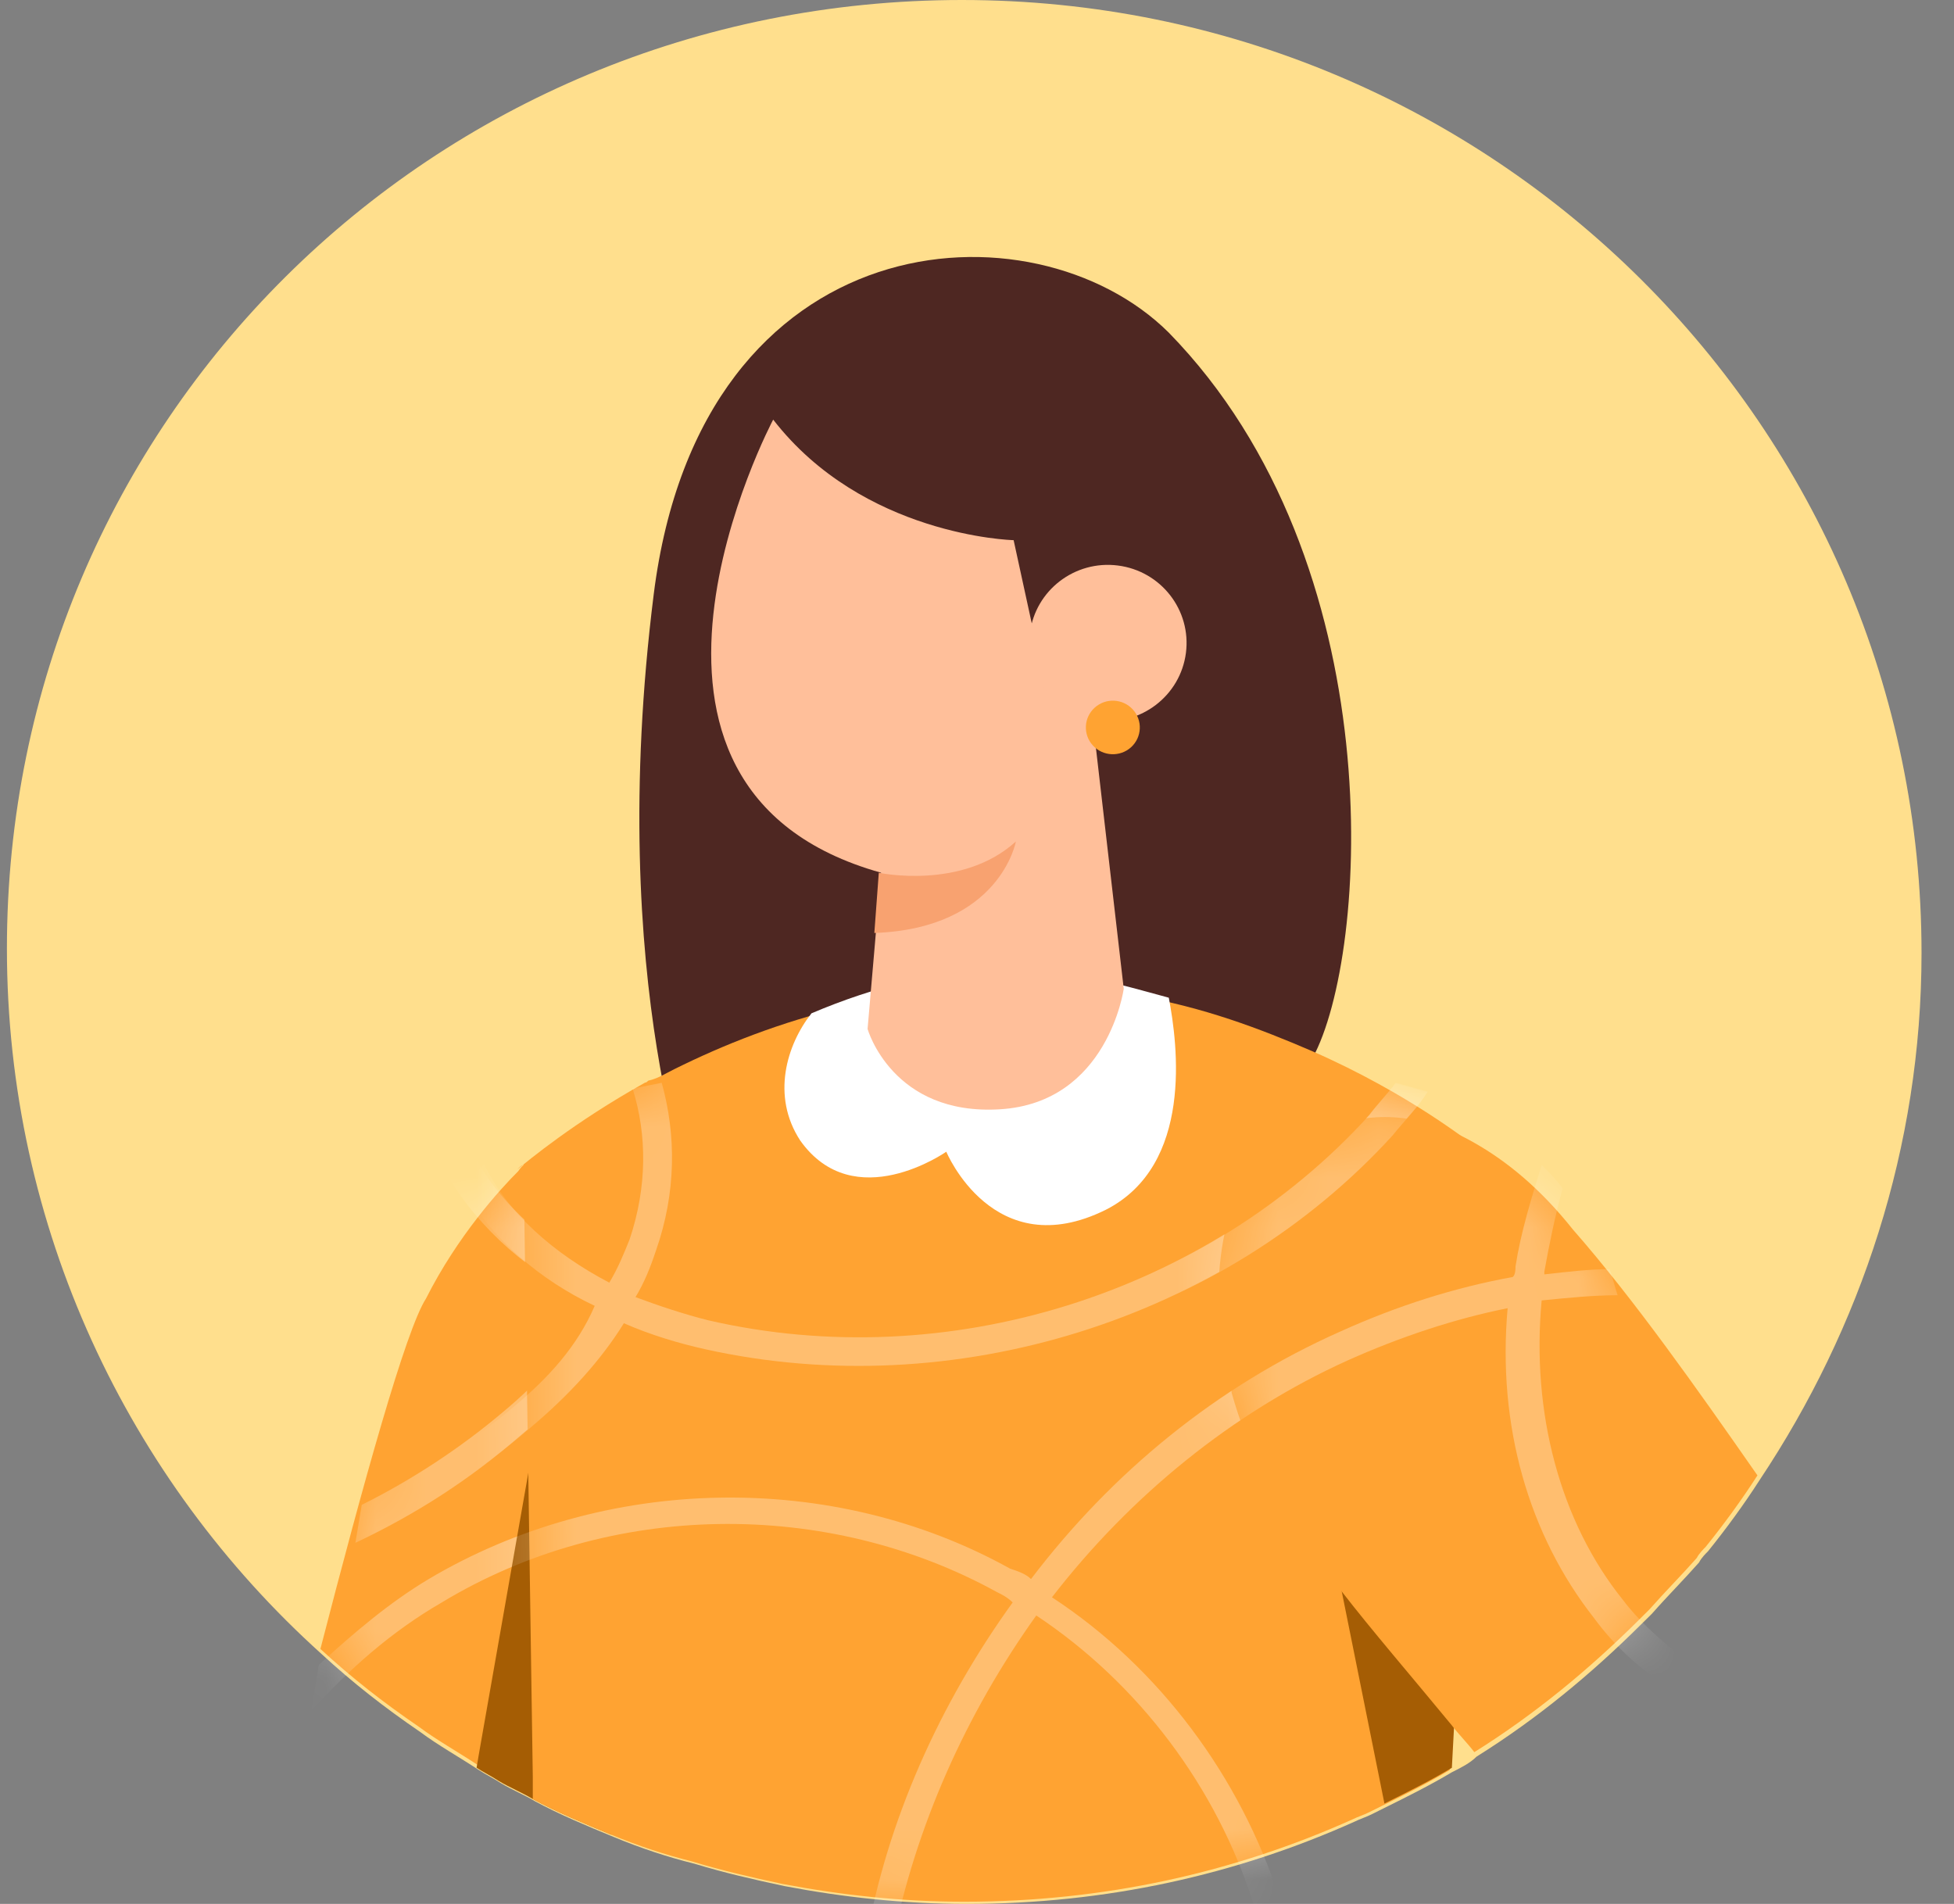 <svg width="39" height="38" viewBox="0 0 39 38" fill="none" xmlns="http://www.w3.org/2000/svg">
<rect x="0" y="0" width="39" height="38" fill="#808080" stroke="none"/>
<path d="M0.138 18.933C0.138 24.502 2.56 29.536 6.417 33.011C7.045 33.59 7.673 34.08 8.39 34.57C8.749 34.837 9.153 35.06 9.557 35.327C9.691 35.416 9.871 35.505 10.005 35.594C10.229 35.728 10.454 35.817 10.678 35.951C11.171 36.218 11.71 36.441 12.248 36.663C12.786 36.886 13.324 37.065 13.863 37.198C14.446 37.376 15.029 37.51 15.657 37.644C16.823 37.866 18.034 38 19.29 38C22.07 38 24.672 37.421 27.049 36.352C27.139 36.307 27.273 36.263 27.363 36.218C27.453 36.173 27.543 36.129 27.632 36.084C28.081 35.862 28.529 35.639 28.978 35.372C29.157 35.282 29.337 35.193 29.471 35.06C30.682 34.303 31.759 33.411 32.745 32.431L32.97 32.209C33.284 31.852 33.598 31.54 33.912 31.184C33.956 31.095 34.046 31.006 34.091 30.961C34.45 30.516 34.809 30.026 35.123 29.536C37.141 26.506 38.352 22.898 38.352 19.022C38.352 8.509 29.785 0 19.2 0C8.615 0 0.138 8.42 0.138 18.933Z" fill="#FFDF8D"/>
<path d="M21.757 13.988C21.757 13.988 22.206 21.205 21.757 23.032C21.757 23.032 25.076 23.165 26.198 21.116C27.319 19.067 27.82 11.237 23.327 6.638C20.634 3.96 13.99 4.359 13.048 11.859C12.069 19.652 13.908 24.145 13.908 24.145C13.908 24.145 16.554 24.323 18.393 22.72L21.757 13.988Z" fill="#4E2722"/>
<path d="M6.395 32.911C7.023 33.49 7.651 33.98 8.368 34.47C8.727 34.737 9.131 34.96 9.535 35.227C9.669 35.316 9.849 35.406 9.983 35.495C10.207 35.628 10.432 35.717 10.656 35.851C11.149 36.118 11.688 36.341 12.226 36.564L12.271 36.43L12.36 36.118L12.495 35.584L14.244 28.055L11.015 23.867L10.521 23.199C10.521 23.199 10.432 23.244 10.342 23.377C9.983 23.734 9.131 24.669 8.503 25.917C8.099 26.54 7.247 29.614 6.395 32.911Z" fill="#FFA332"/>
<mask id="mask0_2342_7464" style="mask-type:alpha" maskUnits="userSpaceOnUse" x="6" y="23" width="9" height="14">
<path d="M6.395 32.911C7.023 33.49 7.651 33.98 8.368 34.47C8.727 34.737 9.131 34.96 9.535 35.227C9.669 35.316 9.849 35.406 9.983 35.495C10.207 35.628 10.432 35.717 10.656 35.851C11.149 36.118 11.688 36.341 12.226 36.564L12.271 36.43L12.36 36.118L12.495 35.584L14.244 28.055L11.015 23.867L10.521 23.199C10.521 23.199 10.432 23.244 10.342 23.377C9.983 23.734 9.131 24.669 8.503 25.917C8.099 26.54 7.247 29.614 6.395 32.911Z" fill="#FD6A3C"/>
</mask>
<g mask="url(#mask0_2342_7464)">
<path opacity="0.3" d="M33.436 32.971C33.07 32.659 32.704 32.347 32.391 31.931C31.136 30.372 30.561 28.189 30.77 25.955C31.293 25.903 31.816 25.851 32.286 25.851C32.234 25.695 32.182 25.487 32.129 25.331C31.711 25.331 31.293 25.383 30.823 25.435V25.383C30.927 24.811 31.032 24.291 31.189 23.72C31.084 23.564 30.927 23.408 30.77 23.252C30.561 23.928 30.352 24.603 30.248 25.279C30.248 25.331 30.248 25.435 30.195 25.487C29.046 25.695 27.896 26.058 26.746 26.578C24.289 27.67 22.199 29.385 20.578 31.516C20.474 31.412 20.317 31.36 20.16 31.308C16.606 29.333 12.059 29.437 8.557 31.516C7.773 31.983 7.041 32.607 6.362 33.231L6.205 34.166C6.937 33.335 7.825 32.555 8.818 31.983C12.164 29.956 16.502 29.905 19.899 31.776C20.003 31.828 20.108 31.88 20.213 31.983C18.749 34.011 17.704 36.349 17.286 38.74C17.442 38.74 17.651 38.792 17.808 38.792C18.279 36.453 19.272 34.218 20.683 32.243C22.721 33.595 24.289 35.674 25.021 38.012C25.126 38.012 25.178 37.96 25.282 37.96C25.387 37.96 25.439 37.908 25.544 37.908C24.76 35.466 23.14 33.283 20.997 31.88C22.565 29.853 24.603 28.189 26.903 27.15C27.948 26.682 29.046 26.318 30.091 26.11C29.882 28.449 30.509 30.632 31.816 32.295C32.234 32.867 32.757 33.335 33.331 33.699C33.331 33.699 33.331 33.699 33.384 33.699L33.436 32.971Z" fill="white"/>
<path opacity="0.3" d="M10.015 28.203C9.189 28.898 8.237 29.529 7.22 30.035L7.093 30.793C8.3 30.224 9.38 29.529 10.396 28.645C11.222 27.95 11.921 27.192 12.429 26.371C13.001 26.624 13.636 26.814 14.207 26.94C19.606 28.14 25.514 26.308 29.198 22.266C29.452 21.95 29.77 21.634 29.96 21.318L29.261 21.129C29.071 21.382 28.88 21.571 28.69 21.824C25.133 25.74 19.479 27.508 14.271 26.308C13.763 26.182 13.191 25.992 12.683 25.803C12.873 25.487 13.001 25.171 13.127 24.792C13.572 23.529 13.572 22.266 13.255 21.129L12.619 21.255C12.937 22.266 12.937 23.403 12.556 24.54C12.429 24.855 12.302 25.171 12.111 25.487C10.904 24.855 9.888 23.971 9.38 22.897C9.189 23.087 9.062 23.276 8.935 23.466C9.57 24.54 10.587 25.424 11.794 25.992C11.412 26.877 10.777 27.571 10.015 28.203Z" fill="white"/>
</g>
<path d="M9.512 35.282C9.647 35.371 9.826 35.46 9.961 35.55C10.185 35.683 10.409 35.772 10.634 35.906C11.127 36.173 11.665 36.396 12.204 36.619L12.248 36.485L12.338 36.173L12.473 35.639V31.05L10.858 27.709L10.544 29.402L9.557 35.015L9.512 35.282Z" fill="#A55D04"/>
<path d="M10.454 23.255V23.567L10.544 29.403L10.634 35.461V35.818V35.907C11.127 36.174 11.665 36.397 12.203 36.62C12.742 36.842 13.28 37.02 13.818 37.154C14.401 37.332 14.984 37.466 15.612 37.6C16.778 37.822 17.989 37.956 19.245 37.956C22.026 37.956 24.628 37.377 27.005 36.308C27.095 36.263 27.229 36.219 27.319 36.174C27.409 36.13 27.498 36.085 27.588 36.04C28.036 35.818 28.485 35.595 28.933 35.328L28.978 34.481L29.158 30.427V30.071V29.893L29.247 27.933V27.576L29.472 22.898C29.337 22.809 28.126 21.829 26.197 20.983C25.166 20.538 24 20.092 22.654 19.869H22.609C22.52 19.869 22.43 19.825 22.295 19.825C22.161 19.78 21.981 19.78 21.847 19.736C21.264 19.646 20.636 19.646 20.008 19.646C19.828 19.646 19.649 19.646 19.47 19.691C18.842 19.736 18.259 19.78 17.72 19.914C17.675 19.914 17.631 19.914 17.586 19.958C17.451 19.958 17.361 20.003 17.227 20.003C17.137 20.047 17.003 20.047 16.868 20.092C15.567 20.404 14.446 20.849 13.459 21.339C13.28 21.428 13.145 21.517 12.966 21.562C12.921 21.562 12.921 21.607 12.876 21.607C11.441 22.409 10.544 23.166 10.32 23.344C10.454 23.21 10.454 23.255 10.454 23.255Z" fill="#FFA332"/>
<mask id="mask1_2342_7464" style="mask-type:alpha" maskUnits="userSpaceOnUse" x="10" y="19" width="20" height="19">
<path d="M10.454 23.255V23.567L10.544 29.403L10.634 35.461V35.818V35.907C11.127 36.174 11.665 36.397 12.203 36.62C12.742 36.842 13.28 37.02 13.818 37.154C14.401 37.332 14.984 37.466 15.612 37.6C16.778 37.822 17.989 37.956 19.245 37.956C22.026 37.956 24.628 37.377 27.005 36.308C27.095 36.263 27.229 36.219 27.319 36.174C27.409 36.13 27.498 36.085 27.588 36.04C28.036 35.818 28.485 35.595 28.933 35.328L28.978 34.481L29.158 30.427V30.071V29.893L29.247 27.933V27.576L29.472 22.898C29.337 22.809 28.126 21.829 26.197 20.983C25.166 20.538 24 20.092 22.654 19.869H22.609C22.52 19.869 22.43 19.825 22.295 19.825C22.161 19.78 21.981 19.78 21.847 19.736C21.264 19.646 20.636 19.646 20.008 19.646C19.828 19.646 19.649 19.646 19.47 19.691C18.842 19.736 18.259 19.78 17.72 19.914C17.675 19.914 17.631 19.914 17.586 19.958C17.451 19.958 17.361 20.003 17.227 20.003C17.137 20.047 17.003 20.047 16.868 20.092C15.567 20.404 14.446 20.849 13.459 21.339C13.28 21.428 13.145 21.517 12.966 21.562C12.921 21.562 12.921 21.607 12.876 21.607C11.441 22.409 10.544 23.166 10.32 23.344C10.454 23.21 10.454 23.255 10.454 23.255Z" fill="#FD6A3C"/>
</mask>
<g mask="url(#mask1_2342_7464)">
<path opacity="0.3" d="M10.243 28.086C9.487 28.722 8.615 29.3 7.685 29.762L7.568 30.456C8.673 29.936 9.661 29.3 10.591 28.491C11.347 27.855 11.987 27.161 12.452 26.41C12.975 26.641 13.556 26.814 14.08 26.93C19.021 28.028 24.428 26.352 27.8 22.652C28.032 22.363 28.323 22.074 28.497 21.785L27.858 21.611C27.683 21.843 27.509 22.016 27.334 22.247C24.079 25.831 18.905 27.45 14.138 26.352C13.673 26.236 13.149 26.063 12.684 25.889C12.859 25.6 12.975 25.311 13.091 24.964C13.498 23.808 13.498 22.652 13.207 21.611L12.626 21.727C12.917 22.652 12.917 23.692 12.568 24.733C12.452 25.022 12.335 25.311 12.161 25.6C11.056 25.022 10.126 24.213 9.661 23.23C9.487 23.403 9.371 23.577 9.254 23.75C9.836 24.733 10.766 25.542 11.87 26.063C11.522 26.872 10.94 27.508 10.243 28.086Z" fill="white"/>
<path opacity="0.3" d="M33.436 32.971C33.07 32.659 32.704 32.347 32.39 31.931C31.136 30.372 30.561 28.189 30.77 25.955C31.293 25.903 31.815 25.851 32.286 25.851C32.233 25.695 32.181 25.487 32.129 25.331C31.711 25.331 31.293 25.383 30.822 25.435V25.383C30.927 24.811 31.031 24.291 31.188 23.72C31.084 23.564 30.927 23.408 30.77 23.252C30.561 23.928 30.352 24.603 30.247 25.279C30.247 25.331 30.247 25.435 30.195 25.487C29.045 25.695 27.895 26.058 26.745 26.578C24.289 27.67 22.198 29.385 20.578 31.516C20.473 31.412 20.317 31.36 20.16 31.308C16.606 29.333 12.059 29.437 8.557 31.516C7.773 31.983 7.041 32.607 6.361 33.231L6.205 34.166C6.936 33.335 7.825 32.555 8.818 31.983C12.163 29.956 16.501 29.905 19.898 31.776C20.003 31.828 20.108 31.88 20.212 31.983C18.749 34.011 17.703 36.349 17.285 38.74C17.442 38.74 17.651 38.792 17.808 38.792C18.278 36.453 19.271 34.218 20.683 32.243C22.721 33.595 24.289 35.674 25.021 38.012C25.125 38.012 25.177 37.96 25.282 37.96C25.387 37.96 25.439 37.908 25.543 37.908C24.759 35.466 23.139 33.283 20.996 31.88C22.564 29.853 24.602 28.189 26.902 27.15C27.948 26.682 29.045 26.318 30.09 26.11C29.881 28.449 30.509 30.632 31.815 32.295C32.233 32.867 32.756 33.335 33.331 33.699C33.331 33.699 33.331 33.699 33.383 33.699L33.436 32.971Z" fill="white"/>
</g>
<path d="M23.328 19.913C23.507 20.849 23.821 23.254 22.072 24.145C19.829 25.259 18.887 22.987 18.887 22.987C18.887 22.987 17.048 24.279 15.972 22.764C15.389 21.873 15.703 20.849 16.196 20.225C17.452 19.69 18.842 19.334 20.143 19.334C21.309 19.334 22.341 19.646 23.328 19.913Z" fill="white"/>
<path d="M26.018 27.844L26.107 28.289L26.197 28.69L26.78 31.764L27.632 35.996C28.081 35.773 28.529 35.551 28.978 35.283L29.023 34.437L29.202 30.383V30.027V29.848L26.018 27.844Z" fill="#A55D04"/>
<path d="M24.492 27.397C24.537 27.531 24.582 27.665 24.582 27.798C24.896 28.912 25.434 30.026 26.107 30.917C26.286 31.139 26.51 31.451 26.779 31.763C27.363 32.52 28.17 33.456 28.977 34.436C29.112 34.614 29.291 34.792 29.426 34.971C30.637 34.213 31.713 33.322 32.7 32.342L32.924 32.119C33.238 31.763 33.552 31.451 33.866 31.095C33.911 31.006 34.001 30.917 34.045 30.872C34.404 30.427 34.763 29.936 35.077 29.447C33.866 27.709 32.61 25.927 31.399 24.546C30.726 23.7 30.054 23.165 29.426 22.809C27.093 21.472 25.479 23.165 25.479 23.165C25.075 23.477 24.806 23.878 24.582 24.279C24.537 24.368 24.492 24.457 24.447 24.591C24.268 25.437 24.268 26.417 24.492 27.397Z" fill="#FFA332"/>
<mask id="mask2_2342_7464" style="mask-type:alpha" maskUnits="userSpaceOnUse" x="24" y="22" width="12" height="13">
<path d="M24.492 27.397C24.537 27.531 24.582 27.665 24.582 27.798C24.896 28.912 25.434 30.026 26.107 30.917C26.286 31.139 26.51 31.451 26.779 31.763C27.363 32.52 28.17 33.456 28.977 34.436C29.112 34.614 29.291 34.792 29.426 34.971C30.637 34.213 31.713 33.322 32.7 32.342L32.924 32.119C33.238 31.763 33.552 31.451 33.866 31.095C33.911 31.006 34.001 30.917 34.045 30.872C34.404 30.427 34.763 29.936 35.077 29.447C33.866 27.709 32.61 25.927 31.399 24.546C30.726 23.7 30.054 23.165 29.426 22.809C27.093 21.472 25.479 23.165 25.479 23.165C25.075 23.477 24.806 23.878 24.582 24.279C24.537 24.368 24.492 24.457 24.447 24.591C24.268 25.437 24.268 26.417 24.492 27.397Z" fill="#FD6A3C"/>
</mask>
<g mask="url(#mask2_2342_7464)">
<path opacity="0.3" d="M10.236 28.098C9.48 28.734 8.608 29.312 7.678 29.774L7.562 30.468C8.666 29.948 9.654 29.312 10.585 28.502C11.34 27.866 11.98 27.173 12.445 26.421C12.968 26.652 13.55 26.826 14.073 26.942C19.014 28.04 24.421 26.363 27.793 22.664C28.025 22.375 28.316 22.085 28.49 21.797L27.851 21.623C27.677 21.854 27.502 22.028 27.328 22.259C24.072 25.843 18.898 27.462 14.131 26.363C13.666 26.248 13.143 26.074 12.678 25.901C12.852 25.612 12.968 25.323 13.084 24.976C13.491 23.82 13.491 22.664 13.201 21.623L12.619 21.739C12.91 22.664 12.91 23.704 12.561 24.745C12.445 25.034 12.329 25.323 12.154 25.612C11.05 25.034 10.12 24.224 9.654 23.242C9.48 23.415 9.364 23.589 9.247 23.762C9.829 24.745 10.759 25.554 11.864 26.074C11.515 26.884 10.933 27.52 10.236 28.098Z" fill="white"/>
<path opacity="0.3" d="M33.436 32.971C33.07 32.659 32.704 32.347 32.391 31.931C31.136 30.372 30.561 28.189 30.77 25.955C31.293 25.903 31.816 25.851 32.286 25.851C32.234 25.695 32.182 25.487 32.129 25.331C31.711 25.331 31.293 25.383 30.823 25.435V25.383C30.927 24.811 31.032 24.291 31.189 23.72C31.084 23.564 30.927 23.408 30.77 23.252C30.561 23.928 30.352 24.603 30.248 25.279C30.248 25.331 30.248 25.435 30.195 25.487C29.046 25.695 27.896 26.058 26.746 26.578C24.289 27.67 22.199 29.385 20.578 31.516C20.474 31.412 20.317 31.36 20.16 31.308C16.606 29.333 12.059 29.437 8.557 31.516C7.773 31.983 7.041 32.607 6.362 33.231L6.205 34.166C6.937 33.335 7.825 32.555 8.818 31.983C12.164 29.956 16.502 29.905 19.899 31.776C20.003 31.828 20.108 31.88 20.213 31.983C18.749 34.011 17.704 36.349 17.286 38.74C17.442 38.74 17.651 38.792 17.808 38.792C18.279 36.453 19.272 34.218 20.683 32.243C22.721 33.595 24.289 35.674 25.021 38.012C25.126 38.012 25.178 37.96 25.282 37.96C25.387 37.96 25.439 37.908 25.544 37.908C24.76 35.466 23.14 33.283 20.997 31.88C22.565 29.853 24.603 28.189 26.903 27.15C27.948 26.682 29.046 26.318 30.091 26.11C29.882 28.449 30.509 30.632 31.816 32.295C32.234 32.867 32.757 33.335 33.331 33.699C33.331 33.699 33.331 33.699 33.384 33.699L33.436 32.971Z" fill="white"/>
</g>
<path d="M15.432 8.375C15.432 8.375 11.53 15.726 17.585 17.418L17.316 20.537C17.316 20.537 17.809 22.274 19.962 22.14C22.115 22.007 22.429 19.735 22.429 19.735L21.801 14.3L20.59 12.429L20.231 10.781C20.186 10.781 17.226 10.691 15.432 8.375Z" fill="#FFBF9A"/>
<path d="M21.914 14.38C21.054 14.27 20.446 13.489 20.556 12.635C20.666 11.781 21.453 11.177 22.312 11.287C23.172 11.396 23.78 12.177 23.67 13.031C23.56 13.885 22.774 14.489 21.914 14.38Z" fill="#FFBF9A"/>
<path d="M21.813 14.879C21.613 14.661 21.629 14.322 21.849 14.124C22.069 13.925 22.409 13.941 22.609 14.159C22.809 14.378 22.794 14.716 22.574 14.915C22.354 15.113 22.013 15.097 21.813 14.879Z" fill="#FFA332"/>
<path d="M17.54 17.419C17.54 17.419 19.2 17.775 20.276 16.795C20.276 16.795 19.962 18.532 17.451 18.621L17.54 17.419Z" fill="#F8A270"/>
</svg>
